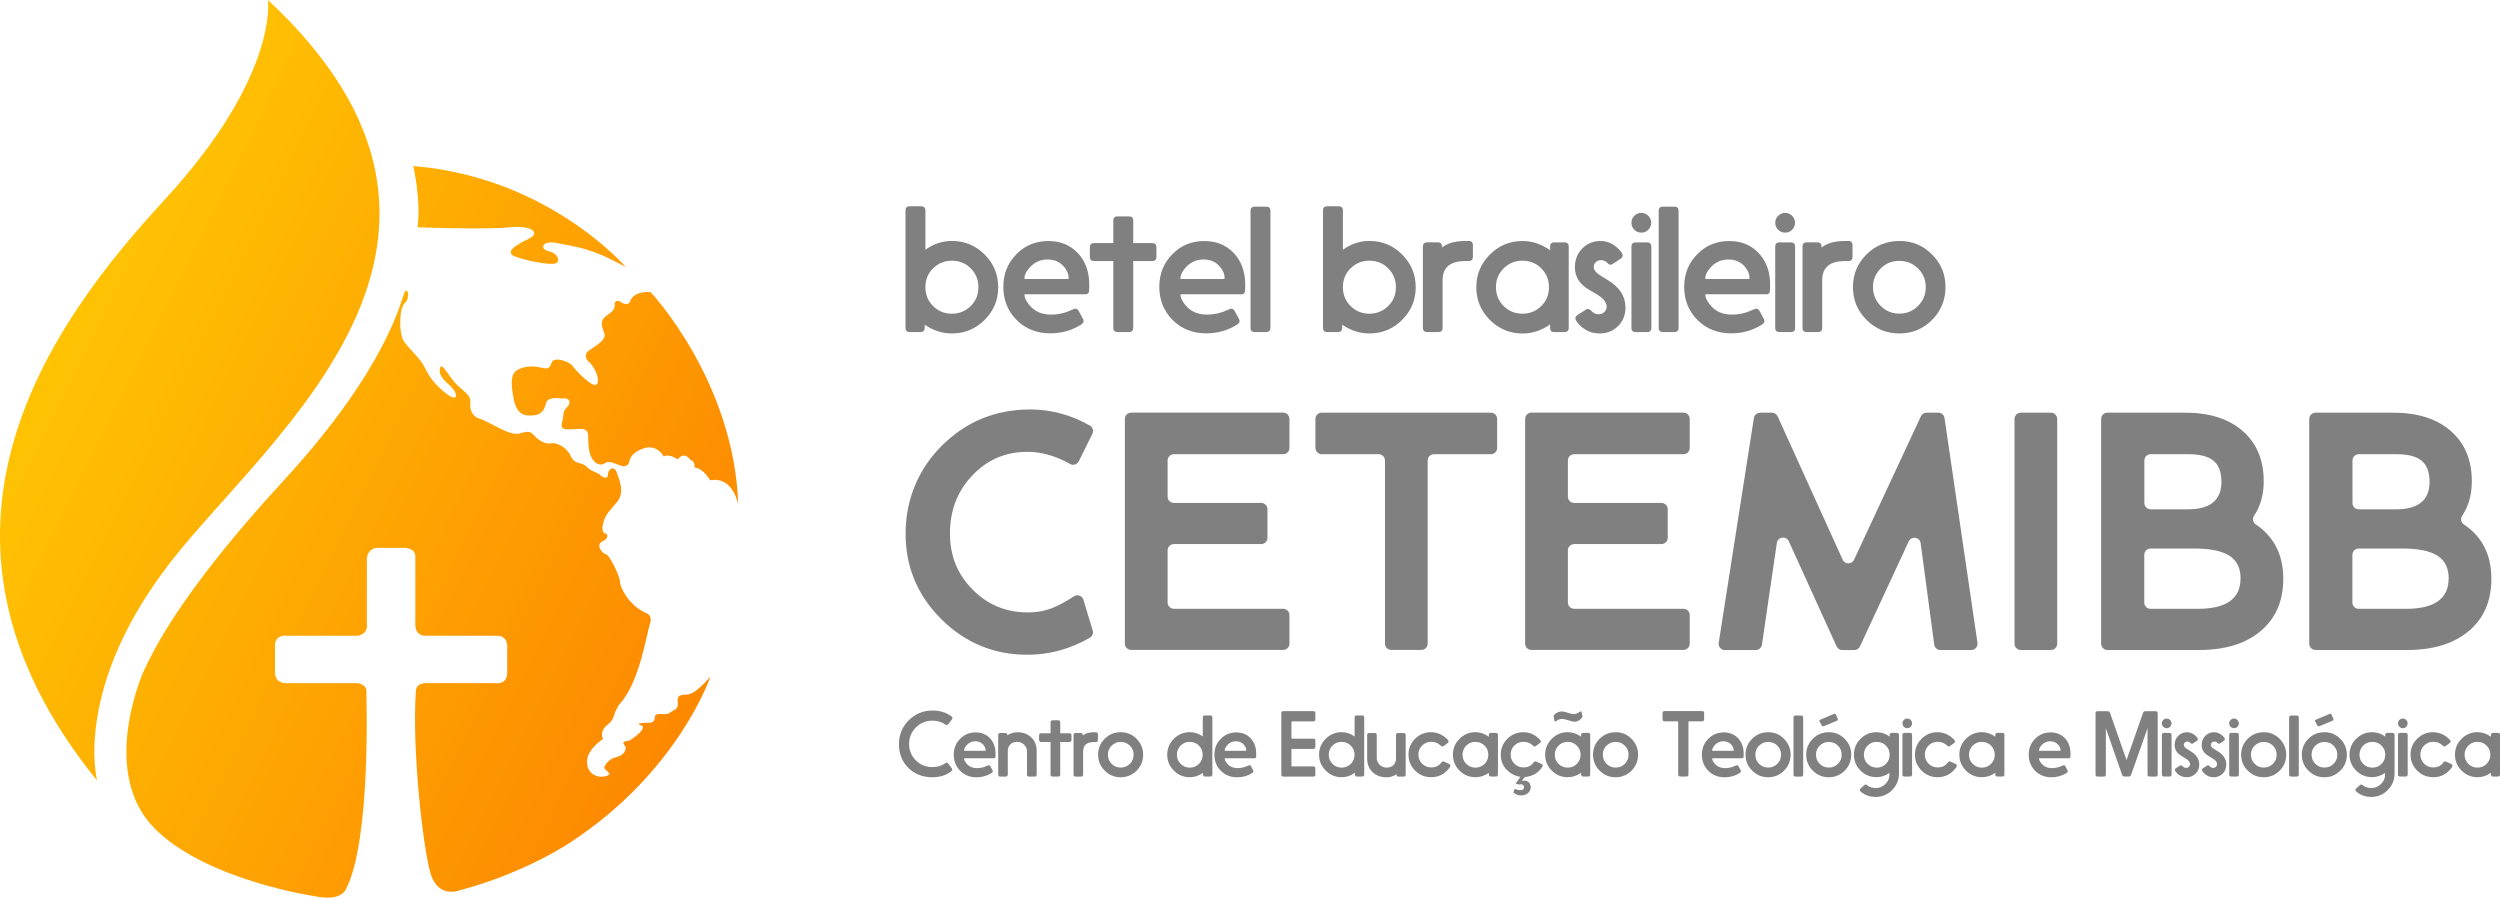<?xml version="1.0" encoding="UTF-8"?>
<svg id="Camada_1" data-name="Camada 1" xmlns="http://www.w3.org/2000/svg" xmlns:xlink="http://www.w3.org/1999/xlink" viewBox="0 0 514.02 184.61">
  <defs>
    <style>
      .cls-1 {
        fill: gray;
      }

      .cls-2 {
        fill: url(#Gradiente_sem_nome_7);
      }

      .cls-3 {
        fill: url(#Gradiente_sem_nome_7-3);
      }

      .cls-4 {
        fill: url(#Gradiente_sem_nome_7-2);
      }

      .cls-5 {
        fill: url(#Gradiente_sem_nome_7-4);
      }
    </style>
    <linearGradient id="Gradiente_sem_nome_7" data-name="Gradiente sem nome 7" x1="-1.01" y1="61.26" x2="146.04" y2="133.71" gradientUnits="userSpaceOnUse">
      <stop offset="0" stop-color="#ffc903"/>
      <stop offset="1" stop-color="#fd8901"/>
    </linearGradient>
    <linearGradient id="Gradiente_sem_nome_7-2" data-name="Gradiente sem nome 7" x1="25.17" y1="8.12" x2="172.22" y2="80.57" xlink:href="#Gradiente_sem_nome_7"/>
    <linearGradient id="Gradiente_sem_nome_7-3" data-name="Gradiente sem nome 7" x1="17.74" y1="23.21" x2="164.78" y2="95.66" xlink:href="#Gradiente_sem_nome_7"/>
    <linearGradient id="Gradiente_sem_nome_7-4" data-name="Gradiente sem nome 7" x1="-11.27" y1="82.09" x2="135.77" y2="154.54" xlink:href="#Gradiente_sem_nome_7"/>
  </defs>
  <g>
    <path class="cls-2" d="M35.34,115.22C55.59,89.37,107.98,49.26,55.09,0c0,0,2.28,15.56-21.27,41.09-23.25,25.21-55.14,68.54-13.85,119.4,0,0-5.12-19.1,15.37-45.27Z"/>
    <path class="cls-4" d="M85.85,46.74s14.36.5,18.89,0c4.53-.5,6.55,1.13,3.9,2.39-2.64,1.26-5.04,2.77-2.64,3.65,2.39.88,7.05,1.76,8.19,1.39s.5-2.14-1.39-2.52c-1.89-.38-1.52-2.39,1.95-1.64,3.47.76,6.49.76,13.92,4.91,0,0-15.87-18.51-43.7-20.78,0,0,1.64,7.05.88,12.59Z"/>
    <path class="cls-3" d="M133.83,60.09c-2.01-.25-3.78.5-4.16,1.64-.38,1.13-1.26.88-2.02.38-.76-.5-1.26-.25-1.26.5s-.13,1.26-1.64,2.27c-1.51,1.01-1.01,2.27-.5,3.65.5,1.39-1.76,2.52-3.15,3.53-1.39,1.01-.13,2.27-.13,2.27,1.13.76,2.52,3.65,1.76,4.66-.76,1.01-4.41-2.9-5.04-3.78-.63-.88-3.9-2.02-4.28-.63-.38,1.39-1.13,1.26-2.14,1.01-1.01-.25-2.64-.5-4.47.25-1.83.76-1.83,2.64-1.2,6.11.63,3.46,2.39,3.59,4.03,3.46,1.64-.13,2.27-1.01,2.64-2.52.38-1.51,3.2-.94,3.2-.94,1.69-.31,2.09.82,1.08,1.83-1.01,1.01-.5,1.26-1.01,3.15-.5,1.89,1.64,1.26,3.9,1.26s1.13,2.01,1.76,4.66c.63,2.64,2.27,3.02,3.15,2.39.88-.63,1.76,0,3.27.5,1.51.5,1.76-.76,1.76-.76,0,0,0-1.76,2.9-2.77,2.9-1,4.16,1.63,4.16,1.63,1.26-.63,2.9.63,2.9.63,1.39-1.89,2.64.13,2.64.13,1.01.13.82,1.51.82,1.51,1.95.25,3.21,2.64,3.21,2.64,4.79-.88,5.79,5.04,5.79,5.04-.88-25.57-18.01-43.7-18.01-43.7Z"/>
    <path class="cls-5" d="M141.72,142.75c-1.13.21-2.57-.21-2.36,1.54.21,1.75-.82,1.54-1.64,2.26-.82.72-3.08-.31-3.08.92s-1.13,1.13-1.13,1.13c0,0-3.39,0-1.74.51,1.64.51-2.05,3.08-2.46,3.18-.41.1-1.64.1-.92.92.72.82-.21,2.16-1.64,2.46-1.44.31-2.05,1.23-2.46,1.95-.41.72,2.16,1.44.31,1.95s-4-.51-3.9-3.08c.1-2.57,3.28-4.52,3.28-4.52-.51-1.13,0-2.05.51-2.57s1.44-1.03,1.75-2.26c.31-1.23,1.13-2.36,1.13-2.36,4.11-4.31,5.65-14.78,6.26-16.53.62-1.75-.72-2.16-.72-2.16-3.59-1.54-5.44-5.34-5.44-6.47s-2.16-5.54-2.87-5.65c-.72-.1-2.26-1.95-.72-2.67,1.54-.72.82-1.54.82-1.54,0,0-1.23.1-.72-2.05s1.44-2.67,2.98-4.62c1.54-1.95.31-4.72-.21-6.06-.51-1.33-1.75-.62-1.75.51s-1.13.62-1.64.1c-.51-.51-1.54-.62-2.36-1.33-.82-.72-.82-.82-2.05-1.13-1.23-.31-1.6-1.39-1.6-1.39-.76-1.76-2.9-2.9-4.03-2.64-1.13.25-2.64-.63-3.4-1.51-.76-.88-1.13-1.13-3.09-.5-1.95.63-6.61-2.64-8.12-3.02-1.51-.38-2.14-1.76-2.02-3.15.13-1.39-.5-1.89-2.39-3.53-1.89-1.64-3.4-5.04-3.78-3.9-.38,1.13.13,2.14,1.89,3.65,1.76,1.51,2.02,3.78-.63,1.76-2.64-2.02-3.65-3.78-4.53-5.54-.88-1.76-3.02-3.53-4.16-5.16-1.13-1.64-1.06-6.83.13-7.93,1.19-1.1.63-3.27,0-2.32-.63.96-3.02,15.04-24.94,38.84-21.91,23.8-27.08,35.77-28.46,38.54-1.39,2.77-8.82,21.79,1.76,32.74,10.58,10.96,33.63,14.23,33.63,14.23,4.98.96,5.9-1.5,5.9-1.5,5.24-9.96,4.21-40.34,4.21-40.34.31-1.95-1.95-2.05-1.95-2.05h-14.47c-2.57,0-2.36-2.26-2.36-2.26v-5.85c.31-1.95,2.36-1.64,2.36-1.64h14.68c2.26-.41,1.85-2.46,1.85-2.46v-13.45c.21-2.16,2.16-2.16,2.16-2.16h5.34c2.67,0,2.46,1.85,2.46,1.85v14.06c.1,2.26,1.95,2.16,1.95,2.16h14.99c1.95.1,1.95,1.95,1.95,1.95v5.75c-.1,2.46-2.36,2.05-2.36,2.05h-14.47c-2.05.1-1.95,1.64-1.95,1.64-.82,11.91,1.44,31.92,2.98,37.36,1.54,5.44,6.06,3.59,6.06,3.59,13.86-3.7,22.89-9.96,22.89-9.96,22.07-14.47,28.64-33.98,28.64-33.98-1.13,1.33-3.18,3.39-4.31,3.59Z"/>
  </g>
  <g>
    <path class="cls-1" d="M193.67,91.62c4.98-4.96,11.03-7.43,18.15-7.43,4.33,0,8.42,1.11,12.29,3.33.58.33.79,1.08.49,1.68l-2.79,5.64c-.32.65-1.13.93-1.77.57-2.95-1.67-5.88-2.51-8.79-2.51-4.49,0-8.27,1.62-11.33,4.85-3.07,3.23-4.6,7.2-4.6,11.91s1.55,8.39,4.64,11.54c3.09,3.15,6.89,4.72,11.38,4.72,1.86,0,3.57-.32,5.13-.95,1.22-.49,2.67-1.28,4.35-2.36.72-.47,1.69-.12,1.94.7l1.91,6.32c.17.57-.06,1.19-.58,1.49-4.07,2.34-8.35,3.5-12.84,3.5-6.9,0-12.8-2.44-17.7-7.31-4.9-4.87-7.35-10.73-7.35-17.58s2.49-13.16,7.47-18.11Z"/>
    <path class="cls-1" d="M265.12,86.14v5.96c0,.71-.58,1.29-1.29,1.29h-22.47c-.71,0-1.29.58-1.29,1.29v7.44c0,.71.58,1.29,1.29,1.29h17.95c.71,0,1.29.58,1.29,1.29v5.88c0,.71-.58,1.29-1.29,1.29h-17.95c-.71,0-1.29.58-1.29,1.29v10.72c0,.71.58,1.29,1.29,1.29h22.47c.71,0,1.29.58,1.29,1.29v5.88c0,.71-.58,1.29-1.29,1.29h-31.26c-.71,0-1.29-.58-1.29-1.29v-46.21c0-.71.58-1.29,1.29-1.29h31.26c.71,0,1.29.58,1.29,1.29Z"/>
    <path class="cls-1" d="M270.46,92.1v-5.96c0-.71.58-1.29,1.29-1.29h34.79c.71,0,1.29.58,1.29,1.29v5.96c0,.71-.58,1.29-1.29,1.29h-11.71c-.71,0-1.29.58-1.29,1.29v37.66c0,.71-.58,1.29-1.29,1.29h-6.2c-.71,0-1.29-.58-1.29-1.29v-37.66c0-.71-.58-1.29-1.29-1.29h-11.71c-.71,0-1.29-.58-1.29-1.29Z"/>
    <path class="cls-1" d="M347.42,86.14v5.96c0,.71-.58,1.29-1.29,1.29h-22.47c-.71,0-1.29.58-1.29,1.29v7.44c0,.71.58,1.29,1.29,1.29h17.95c.71,0,1.29.58,1.29,1.29v5.88c0,.71-.58,1.29-1.29,1.29h-17.95c-.71,0-1.29.58-1.29,1.29v10.72c0,.71.58,1.29,1.29,1.29h22.47c.71,0,1.29.58,1.29,1.29v5.88c0,.71-.58,1.29-1.29,1.29h-31.26c-.71,0-1.29-.58-1.29-1.29v-46.21c0-.71.58-1.29,1.29-1.29h31.26c.71,0,1.29.58,1.29,1.29Z"/>
    <path class="cls-1" d="M361.91,84.85h2.41c.51,0,.97.3,1.18.76l13.36,29.46c.46,1.01,1.88,1.01,2.35.01l13.74-29.48c.21-.46.67-.75,1.17-.75h2.41c.64,0,1.19.47,1.28,1.11l6.77,46.21c.11.78-.49,1.48-1.28,1.48h-6.33c-.65,0-1.2-.48-1.28-1.12l-2.79-20.85c-.17-1.28-1.91-1.54-2.45-.37l-10.03,21.6c-.21.46-.67.75-1.17.75h-2.45c-.51,0-.97-.3-1.18-.76l-9.83-21.61c-.53-1.17-2.27-.93-2.46.35l-3.06,20.91c-.09.63-.64,1.11-1.28,1.11h-6.33c-.79,0-1.4-.71-1.28-1.49l7.23-46.21c.1-.63.64-1.09,1.28-1.09Z"/>
    <path class="cls-1" d="M422.98,86.14v46.21c0,.71-.58,1.29-1.29,1.29h-6.2c-.71,0-1.29-.58-1.29-1.29v-46.21c0-.71.58-1.29,1.29-1.29h6.2c.71,0,1.29.58,1.29,1.29Z"/>
    <path class="cls-1" d="M449.26,84.85c5.04,0,8.99,1.26,11.87,3.78s4.31,5.97,4.31,10.35c0,2.73-.66,5.08-1.99,7.07-.39.59-.23,1.38.35,1.77,3.77,2.53,5.66,6.26,5.66,11.2,0,4.54-1.55,8.12-4.64,10.72-3.09,2.6-7.3,3.9-12.61,3.9h-18.91c-.71,0-1.29-.58-1.29-1.29v-46.21c0-.71.58-1.29,1.29-1.29h15.96ZM456.74,99.06c0-1.97-.53-3.41-1.6-4.31-1.07-.9-2.78-1.36-5.13-1.36h-7.82c-.71,0-1.29.58-1.29,1.29v8.75c0,.71.58,1.29,1.29,1.29h7.66c4.6,0,6.9-1.89,6.9-5.67ZM460.68,118.94c0-2.13-.77-3.7-2.3-4.68s-3.94-1.48-7.23-1.48h-8.98c-.71,0-1.29.58-1.29,1.29v9.82c0,.71.58,1.29,1.29,1.29h9.71c5.86,0,8.79-2.08,8.79-6.24Z"/>
    <path class="cls-1" d="M492.05,84.85c5.04,0,8.99,1.26,11.87,3.78s4.31,5.97,4.31,10.35c0,2.73-.66,5.08-1.99,7.07-.39.59-.23,1.38.35,1.77,3.77,2.53,5.66,6.26,5.66,11.2,0,4.54-1.55,8.12-4.64,10.72-3.09,2.6-7.3,3.9-12.61,3.9h-18.91c-.71,0-1.29-.58-1.29-1.29v-46.21c0-.71.58-1.29,1.29-1.29h15.96ZM499.53,99.06c0-1.97-.53-3.41-1.6-4.31-1.07-.9-2.78-1.36-5.13-1.36h-7.82c-.71,0-1.29.58-1.29,1.29v8.75c0,.71.58,1.29,1.29,1.29h7.66c4.6,0,6.9-1.89,6.9-5.67ZM503.47,118.94c0-2.13-.77-3.7-2.3-4.68s-3.94-1.48-7.23-1.48h-8.98c-.71,0-1.29.58-1.29,1.29v9.82c0,.71.58,1.29,1.29,1.29h9.71c5.86,0,8.79-2.08,8.79-6.24Z"/>
  </g>
  <g>
    <path class="cls-1" d="M190.12,67.37c.01.61-.29.91-.9.9h-2.14c-.61.01-.91-.29-.9-.9v-24.06c-.01-.61.29-.91.9-.9h2.29c.61-.01.91.29.9.9v8.03c1.68-1.2,3.5-1.8,5.46-1.8,2.62,0,4.86.93,6.72,2.79,1.86,1.86,2.79,4.1,2.79,6.72s-.93,4.86-2.79,6.72c-1.86,1.86-4.1,2.79-6.72,2.79-1.98,0-3.85-.6-5.6-1.8v.61ZM191.85,55.18c-1.06,1.04-1.58,2.33-1.58,3.87s.53,2.83,1.58,3.87c1.06,1.06,2.35,1.58,3.87,1.58s2.81-.53,3.87-1.58c1.06-1.04,1.58-2.33,1.58-3.87s-.53-2.81-1.58-3.87c-1.04-1.06-2.35-1.58-3.92-1.58-1.49,0-2.76.53-3.82,1.58Z"/>
    <path class="cls-1" d="M210.7,60.53s-.07.02-.07.05c0,.59.33,1.29.99,2.11,1.07,1.33,2.57,2,4.5,2,1.44,0,2.83-.31,4.16-.94.42-.19.7-.29.83-.29.28,0,.51.17.7.52l.81,1.51c.12.22.18.38.18.5,0,.28-.19.54-.58.79-1.91,1.18-4,1.76-6.28,1.76-2.77,0-5.08-.91-6.91-2.74-1.82-1.84-2.74-4.11-2.74-6.81s.91-4.95,2.74-6.77c1.75-1.78,3.93-2.66,6.52-2.66,2.39,0,4.34.76,5.87,2.29,1.69,1.68,2.54,3.91,2.54,6.7,0,.37,0,.71-.02,1.01l-.02.14c0,.58-.3.85-.9.81h-12.32ZM219.65,57.36s.07-.08.07-.25c0-.73-.29-1.45-.86-2.16-.86-1.07-2.02-1.6-3.46-1.6-1.66,0-3.01.7-4.05,2.09-.48.64-.72,1.23-.72,1.78,0,.1.03.14.09.14h8.93Z"/>
    <path class="cls-1" d="M228.91,45.39c-.01-.61.29-.91.9-.9h2.29c.61-.01.91.29.9.9v4.59h3.87c.61-.01.91.29.9.9v1.89c.01.61-.29.91-.9.9h-3.87v13.7c.01.61-.29.91-.9.9h-2.29c-.61.01-.91-.29-.9-.9v-13.7h-3.93c-.61.01-.91-.29-.9-.9v-1.89c-.01-.61.29-.91.9-.9h3.93v-4.59Z"/>
    <path class="cls-1" d="M242.77,60.53s-.07.02-.07.05c0,.59.33,1.29.99,2.11,1.07,1.33,2.57,2,4.5,2,1.44,0,2.83-.31,4.16-.94.42-.19.7-.29.83-.29.28,0,.51.17.7.52l.81,1.51c.12.22.18.38.18.5,0,.28-.19.54-.58.79-1.91,1.18-4,1.76-6.28,1.76-2.77,0-5.08-.91-6.91-2.74-1.82-1.84-2.74-4.11-2.74-6.81s.91-4.95,2.74-6.77c1.75-1.78,3.93-2.66,6.52-2.66,2.39,0,4.34.76,5.87,2.29,1.69,1.68,2.54,3.91,2.54,6.7,0,.37,0,.71-.02,1.01l-.02.14c0,.58-.3.85-.9.81h-12.32ZM251.72,57.36s.07-.08.07-.25c0-.73-.29-1.45-.86-2.16-.86-1.07-2.02-1.6-3.46-1.6-1.66,0-3.01.7-4.05,2.09-.48.64-.72,1.23-.72,1.78,0,.1.03.14.09.14h8.93Z"/>
    <path class="cls-1" d="M257.12,43.39c-.01-.61.29-.91.9-.9h2.29c.61-.01.91.29.9.9v23.98c.01.61-.29.91-.9.9h-2.29c-.61.01-.91-.29-.9-.9v-23.98Z"/>
    <path class="cls-1" d="M275.96,67.37c.01.61-.29.91-.9.9h-2.14c-.61.01-.91-.29-.9-.9v-24.06c-.01-.61.29-.91.9-.9h2.29c.61-.01.91.29.9.9v8.03c1.68-1.2,3.5-1.8,5.46-1.8,2.62,0,4.86.93,6.72,2.79,1.86,1.86,2.79,4.1,2.79,6.72s-.93,4.86-2.79,6.72c-1.86,1.86-4.1,2.79-6.72,2.79-1.98,0-3.85-.6-5.6-1.8v.61ZM277.69,55.18c-1.06,1.04-1.58,2.33-1.58,3.87s.53,2.83,1.58,3.87c1.06,1.06,2.35,1.58,3.87,1.58s2.81-.53,3.87-1.58c1.06-1.04,1.58-2.33,1.58-3.87s-.53-2.81-1.58-3.87c-1.04-1.06-2.35-1.58-3.92-1.58-1.49,0-2.76.53-3.82,1.58Z"/>
    <path class="cls-1" d="M301,49.55h.94c.61-.02.91.28.9.9v2.32c.01.61-.29.91-.9.9h-.79c-2.96.04-4.48,1.3-4.54,3.8v9.9c.01.61-.29.91-.9.9h-2.25c-.61.01-.91-.29-.9-.9v-16.64c-.01-.61.29-.91.9-.9h2.11c.6-.02.9.26.9.85v.22c1.07-.86,2.58-1.31,4.54-1.35Z"/>
    <path class="cls-1" d="M318.71,50.74c-.01-.61.29-.91.9-.9h2.03c.61-.01.91.29.9.9v16.64c.01.61-.29.91-.9.9h-2.03c-.61.01-.91-.29-.9-.9v-.68c-1.75,1.25-3.64,1.87-5.65,1.87-2.63,0-4.87-.93-6.73-2.79-1.86-1.86-2.79-4.1-2.79-6.72s.93-4.86,2.79-6.72c1.86-1.86,4.1-2.79,6.72-2.79,1.99,0,3.88.64,5.67,1.91v-.72ZM309.16,55.18c-1.06,1.06-1.58,2.35-1.58,3.87s.53,2.83,1.58,3.87c1.06,1.06,2.35,1.58,3.87,1.58s2.82-.53,3.87-1.58c1.06-1.04,1.58-2.33,1.58-3.87s-.53-2.81-1.58-3.87c-1.04-1.06-2.35-1.58-3.92-1.58-1.49,0-2.76.53-3.82,1.58Z"/>
    <path class="cls-1" d="M325.96,63.72c.2-.13.38-.2.54-.2.22,0,.46.15.74.45.41.43.89.65,1.46.65.46,0,.85-.16,1.17-.47.31-.31.47-.68.47-1.12,0-.68-.44-1.37-1.33-2.05-.36-.28-1.08-.72-2.16-1.33-2.03-1.14-3.04-2.71-3.04-4.7,0-1.56.52-2.86,1.55-3.89,1.01-1.01,2.25-1.51,3.73-1.51,1.38,0,2.63.56,3.76,1.69.53.54.79.97.79,1.28,0,.26-.16.5-.47.7l-1.48.99c-.22.14-.4.22-.54.22-.23,0-.44-.12-.65-.36-.35-.38-.79-.58-1.31-.58-.46,0-.82.14-1.1.43-.28.26-.41.59-.41.99,0,.52.35,1.02,1.04,1.51.28.2.87.58,1.78,1.12,2.47,1.46,3.71,3.36,3.71,5.69,0,1.51-.5,2.78-1.51,3.8-1.03,1.02-2.3,1.53-3.82,1.53-1.61,0-2.99-.59-4.14-1.78-.55-.58-.83-1.02-.83-1.33,0-.28.16-.52.49-.72l1.57-1.01Z"/>
    <path class="cls-1" d="M335.44,50.74c-.01-.61.29-.91.9-.9h2.29c.61-.01.91.29.9.9v16.64c.01.61-.29.91-.9.9h-2.29c-.61.01-.91-.29-.9-.9v-16.64ZM338.91,44.38c.4.41.59.88.59,1.4,0,.56-.2,1.05-.59,1.46-.4.4-.88.59-1.44.59s-1.04-.2-1.44-.59c-.4-.4-.59-.88-.59-1.46,0-.54.19-1.01.58-1.4.41-.41.9-.61,1.48-.61.54,0,1.01.2,1.42.61Z"/>
    <path class="cls-1" d="M341.04,43.39c-.01-.61.29-.91.9-.9h2.29c.61-.01.91.29.9.9v23.98c.01.61-.29.91-.9.9h-2.29c-.61.01-.91-.29-.9-.9v-23.98Z"/>
    <path class="cls-1" d="M350.69,60.53s-.07.02-.07.05c0,.59.33,1.29.99,2.11,1.07,1.33,2.57,2,4.5,2,1.44,0,2.83-.31,4.16-.94.42-.19.7-.29.83-.29.28,0,.51.17.7.52l.81,1.51c.12.22.18.38.18.5,0,.28-.19.54-.58.79-1.91,1.18-4,1.76-6.28,1.76-2.77,0-5.08-.91-6.91-2.74-1.82-1.84-2.74-4.11-2.74-6.81s.91-4.95,2.74-6.77c1.75-1.78,3.93-2.66,6.52-2.66,2.39,0,4.34.76,5.87,2.29,1.69,1.68,2.54,3.91,2.54,6.7,0,.37,0,.71-.02,1.01l-.02.14c0,.58-.3.85-.9.81h-12.32ZM359.64,57.36s.07-.08.07-.25c0-.73-.29-1.45-.86-2.16-.86-1.07-2.02-1.6-3.46-1.6-1.66,0-3.01.7-4.05,2.09-.48.64-.72,1.23-.72,1.78,0,.1.03.14.09.14h8.93Z"/>
    <path class="cls-1" d="M365,50.74c-.01-.61.29-.91.9-.9h2.29c.61-.01.91.29.9.9v16.64c.01.61-.29.91-.9.9h-2.29c-.61.01-.91-.29-.9-.9v-16.64ZM368.48,44.38c.4.41.59.88.59,1.4,0,.56-.2,1.05-.59,1.46-.4.4-.88.59-1.44.59s-1.04-.2-1.44-.59c-.4-.4-.59-.88-.59-1.46,0-.54.19-1.01.58-1.4.41-.41.9-.61,1.48-.61.54,0,1.01.2,1.42.61Z"/>
    <path class="cls-1" d="M379.05,49.55h.94c.61-.02.91.28.9.9v2.32c.01.61-.29.91-.9.9h-.79c-2.96.04-4.48,1.3-4.54,3.8v9.9c.01.61-.29.91-.9.9h-2.25c-.61.01-.91-.29-.9-.9v-16.64c-.01-.61.29-.91.9-.9h2.11c.6-.02.9.26.9.85v.22c1.07-.86,2.58-1.31,4.54-1.35Z"/>
    <path class="cls-1" d="M397.24,52.32c1.85,1.85,2.77,4.08,2.77,6.7s-.93,4.93-2.79,6.79c-1.85,1.84-4.08,2.75-6.7,2.75s-4.9-.93-6.75-2.79c-1.86-1.85-2.79-4.09-2.79-6.73s.92-4.84,2.75-6.7c1.85-1.86,4.14-2.79,6.88-2.79,2.57,0,4.78.92,6.63,2.77ZM386.67,55.22c-1.04,1.04-1.57,2.31-1.57,3.8s.53,2.83,1.6,3.89c1.04,1.04,2.32,1.57,3.82,1.57s2.79-.52,3.83-1.57c1.07-1.06,1.6-2.35,1.6-3.87s-.52-2.76-1.57-3.82c-1.04-1.06-2.35-1.58-3.91-1.58s-2.76.53-3.82,1.58Z"/>
  </g>
  <g>
    <path class="cls-1" d="M194.98,148.87c-.1.14-.21.21-.32.21-.08,0-.16-.03-.25-.09-.78-.55-1.68-.82-2.7-.82-1.35,0-2.49.48-3.43,1.44-.91.92-1.36,2.04-1.36,3.35s.46,2.45,1.38,3.37c.93.93,2.07,1.39,3.41,1.39,1.05,0,1.95-.27,2.7-.82.08-.06.16-.09.24-.09.12,0,.23.07.33.21l.71.94c.08.11.11.2.11.29,0,.13-.13.29-.4.48-1.04.72-2.27,1.08-3.7,1.08-2,0-3.66-.65-4.96-1.95-1.27-1.28-1.91-2.89-1.91-4.84s.67-3.57,2.01-4.91c1.35-1.35,2.98-2.02,4.9-2.02,1.51,0,2.79.39,3.85,1.17.16.12.25.24.25.37,0,.08-.04.17-.12.28l-.75.99Z"/>
    <path class="cls-1" d="M198.25,155.9s-.03,0-.03.03c0,.29.16.63.48,1.03.52.65,1.25.97,2.19.97.7,0,1.38-.15,2.02-.46.2-.09.34-.14.4-.14.13,0,.25.08.34.25l.39.74c.06.1.09.19.09.25,0,.13-.09.26-.28.39-.93.57-1.95.86-3.06.86-1.35,0-2.47-.44-3.36-1.33-.89-.89-1.33-2-1.33-3.31s.44-2.41,1.33-3.29c.85-.86,1.91-1.3,3.17-1.3,1.16,0,2.11.37,2.86,1.11.82.82,1.23,1.9,1.23,3.26,0,.18,0,.34,0,.49v.07c0,.28-.15.41-.45.39h-5.99ZM202.61,154.36s.04-.04.04-.12c0-.36-.14-.71-.42-1.05-.42-.52-.98-.78-1.68-.78-.81,0-1.46.34-1.97,1.02-.23.31-.35.6-.35.87,0,.05.01.07.04.07h4.34Z"/>
    <path class="cls-1" d="M209.2,150.56c1.18,0,2.14.37,2.89,1.11.71.71,1.06,1.61,1.06,2.71v4.85c0,.3-.14.44-.44.44h-1.11c-.3,0-.44-.14-.44-.44v-4.73c0-.54-.2-1-.6-1.39-.39-.38-.86-.58-1.42-.58-.61,0-1.1.19-1.46.58-.32.34-.47.77-.47,1.31v4.82c0,.3-.14.44-.44.44h-1.09c-.3,0-.44-.14-.44-.44v-8.09c0-.3.14-.44.44-.44h.99c.29-.01.44.12.44.4v.08c.61-.41,1.31-.62,2.09-.62Z"/>
    <path class="cls-1" d="M216,148.53c0-.3.14-.44.44-.44h1.11c.3,0,.44.14.44.44v2.23h1.88c.3,0,.44.14.44.44v.92c0,.3-.14.44-.44.44h-1.88v6.67c0,.3-.14.44-.44.44h-1.11c-.3,0-.44-.14-.44-.44v-6.67h-1.91c-.3,0-.44-.14-.44-.44v-.92c0-.3.14-.44.44-.44h1.91v-2.23Z"/>
    <path class="cls-1" d="M224.84,150.56h.46c.3-.01.44.13.44.44v1.13c0,.3-.14.44-.44.44h-.39c-1.44.02-2.18.63-2.21,1.85v4.82c0,.3-.14.44-.44.44h-1.09c-.3,0-.44-.14-.44-.44v-8.09c0-.3.14-.44.44-.44h1.02c.29-.01.44.13.44.41v.1c.52-.42,1.25-.64,2.21-.66Z"/>
    <path class="cls-1" d="M233.69,151.91c.9.9,1.35,1.99,1.35,3.26s-.45,2.4-1.36,3.3c-.9.89-1.99,1.34-3.26,1.34s-2.38-.45-3.28-1.36c-.91-.9-1.36-1.99-1.36-3.28s.45-2.35,1.34-3.26c.9-.91,2.01-1.36,3.35-1.36,1.25,0,2.32.45,3.22,1.35ZM228.55,153.32c-.51.51-.76,1.12-.76,1.85s.26,1.38.78,1.89c.51.51,1.13.76,1.86.76s1.36-.25,1.87-.76c.52-.51.78-1.14.78-1.88s-.25-1.34-.76-1.86c-.51-.51-1.14-.77-1.9-.77s-1.34.26-1.86.77Z"/>
    <path class="cls-1" d="M247.3,147.54c0-.3.14-.44.44-.44h1.09c.3,0,.44.14.44.44v11.68c0,.3-.14.44-.44.44h-1.04c-.3,0-.44-.14-.44-.44v-.33c-.83.61-1.73.91-2.71.91-1.28,0-2.38-.45-3.28-1.36-.91-.9-1.37-1.99-1.37-3.27s.46-2.36,1.37-3.27c.91-.91,2-1.36,3.28-1.36.94,0,1.83.29,2.66.88v-3.89ZM242.75,153.3c-.51.51-.77,1.14-.77,1.88s.26,1.38.77,1.88c.51.51,1.14.77,1.88.77s1.36-.25,1.87-.76c.52-.51.78-1.14.78-1.89s-.26-1.37-.78-1.89c-.51-.51-1.14-.76-1.89-.76s-1.34.26-1.86.77Z"/>
    <path class="cls-1" d="M251.84,155.9s-.03,0-.03.03c0,.29.16.63.48,1.03.52.65,1.25.97,2.19.97.7,0,1.38-.15,2.02-.46.2-.09.34-.14.4-.14.13,0,.25.08.34.25l.39.74c.06.1.09.19.09.25,0,.13-.09.26-.28.39-.93.57-1.95.86-3.06.86-1.35,0-2.47-.44-3.36-1.33-.89-.89-1.33-2-1.33-3.31s.44-2.41,1.33-3.29c.85-.86,1.91-1.3,3.17-1.3,1.16,0,2.11.37,2.86,1.11.82.82,1.23,1.9,1.23,3.26,0,.18,0,.34,0,.49v.07c0,.28-.15.41-.45.39h-5.99ZM256.19,154.36s.04-.04.04-.12c0-.36-.14-.71-.42-1.05-.42-.52-.98-.78-1.68-.78-.81,0-1.46.34-1.97,1.02-.23.31-.35.6-.35.87,0,.05.01.07.04.07h4.34Z"/>
    <path class="cls-1" d="M265.68,153.96c-.1,0-.15.05-.15.15v3.32c0,.1.05.15.15.15h4.33c.3,0,.44.14.44.44v1.21c0,.3-.14.44-.44.44h-6.12c-.3,0-.44-.14-.44-.44v-12.58c0-.3.14-.44.44-.44h6.12c.3,0,.44.14.44.44v1.23c0,.3-.14.44-.44.44h-4.33c-.1,0-.15.05-.15.15v3.25c0,.1.05.15.15.15h4.33c.3,0,.44.14.44.44v1.23c0,.3-.14.44-.44.44h-4.33Z"/>
    <path class="cls-1" d="M278.52,147.54c0-.3.14-.44.44-.44h1.09c.3,0,.44.14.44.44v11.68c0,.3-.14.44-.44.44h-1.04c-.3,0-.44-.14-.44-.44v-.33c-.83.61-1.73.91-2.71.91-1.28,0-2.38-.45-3.28-1.36-.91-.9-1.37-1.99-1.37-3.27s.46-2.36,1.37-3.27c.91-.91,2-1.36,3.28-1.36.94,0,1.83.29,2.66.88v-3.89ZM273.97,153.3c-.51.51-.77,1.14-.77,1.88s.26,1.38.77,1.88c.51.51,1.14.77,1.88.77s1.36-.25,1.87-.76c.52-.51.78-1.14.78-1.89s-.26-1.37-.78-1.89c-.51-.51-1.14-.76-1.89-.76s-1.34.26-1.86.77Z"/>
    <path class="cls-1" d="M285.03,159.81c-1.17,0-2.12-.37-2.86-1.1-.71-.71-1.07-1.63-1.07-2.74v-4.82c0-.3.14-.44.44-.44h1.09c.3,0,.44.14.44.44v4.7c0,.53.19.99.58,1.38.4.4.88.6,1.44.6.63,0,1.13-.2,1.49-.6.3-.32.45-.74.45-1.27v-4.8c0-.3.14-.44.44-.44h1.11c.3,0,.44.14.44.44v8.08c0,.3-.14.44-.44.44h-1.01c-.29.01-.44-.12-.44-.4v-.1c-.59.43-1.29.64-2.09.64Z"/>
    <path class="cls-1" d="M297.94,157.08c.18.08.27.18.27.32,0,.25-.25.62-.76,1.12-.88.85-1.94,1.28-3.2,1.28s-2.39-.45-3.29-1.36c-.91-.9-1.36-1.99-1.36-3.28s.45-2.35,1.34-3.25c.91-.91,2-1.36,3.28-1.36,1.21,0,2.29.45,3.24,1.34.26.25.39.43.39.55,0,.12-.07.23-.2.33l-.81.6c-.11.08-.21.12-.29.12-.09,0-.23-.08-.4-.25-.52-.48-1.14-.72-1.87-.72s-1.38.26-1.89.77c-.51.51-.76,1.13-.76,1.86s.26,1.37.78,1.88c.51.51,1.13.76,1.87.76.92,0,1.62-.35,2.1-1.05.09-.13.2-.2.31-.2.06,0,.15.02.25.07l1.02.45Z"/>
    <path class="cls-1" d="M306.12,151.13c0-.3.14-.44.44-.44h.99c.3,0,.44.14.44.44v8.09c0,.3-.14.44-.44.44h-.99c-.3,0-.44-.14-.44-.44v-.33c-.85.61-1.77.91-2.75.91-1.28,0-2.37-.45-3.28-1.36s-1.36-1.99-1.36-3.27.45-2.36,1.36-3.27,1.99-1.36,3.27-1.36c.97,0,1.89.31,2.76.93v-.35ZM301.48,153.3c-.51.51-.77,1.14-.77,1.88s.26,1.38.77,1.88c.51.51,1.14.77,1.88.77s1.37-.26,1.88-.77c.51-.51.77-1.14.77-1.88s-.26-1.37-.77-1.88c-.51-.51-1.14-.77-1.91-.77-.72,0-1.34.26-1.86.77Z"/>
    <path class="cls-1" d="M309.7,158.21c-.75-.86-1.13-1.88-1.13-3.04,0-1.27.45-2.36,1.34-3.26.91-.91,2.01-1.36,3.28-1.36s2.29.45,3.24,1.34c.26.25.39.43.39.55,0,.12-.07.23-.2.33l-.81.6c-.11.08-.21.12-.29.12-.09,0-.23-.08-.4-.25-.52-.48-1.14-.72-1.87-.72s-1.38.26-1.89.77c-.51.51-.76,1.13-.76,1.86s.26,1.37.78,1.88c.51.51,1.13.76,1.87.76.92,0,1.62-.35,2.1-1.05.09-.13.2-.2.31-.2.06,0,.15.02.25.07l1.02.45c.18.08.27.18.27.32s-.12.35-.35.66c-.79,1.02-1.92,1.6-3.36,1.73l-.59.79h.02s.08,0,.14-.02c.11-.02.21-.04.32-.04.4,0,.72.12.96.37.25.25.38.57.38.98,0,.54-.22.97-.66,1.29-.38.27-.82.41-1.3.41-.52,0-1-.16-1.45-.48-.09-.06-.13-.12-.13-.18,0-.02,0-.05.03-.1l.14-.43c.03-.09.08-.13.14-.13.02,0,.12.04.31.1.24.09.51.13.82.13.48,0,.73-.2.73-.6,0-.21-.08-.37-.24-.48-.12-.09-.25-.13-.39-.13-.02,0-.07,0-.13.02-.09.01-.17.02-.22.02l-.58-.11c-.08-.01-.11-.05-.11-.11,0-.02.01-.05.04-.08l.89-1.26c-1.22-.22-2.18-.74-2.87-1.54Z"/>
    <path class="cls-1" d="M325.09,151.13c0-.3.14-.44.44-.44h.99c.3,0,.44.14.44.44v8.09c0,.3-.14.44-.44.44h-.99c-.3,0-.44-.14-.44-.44v-.33c-.85.61-1.77.91-2.75.91-1.28,0-2.37-.45-3.28-1.36s-1.36-1.99-1.36-3.27.45-2.36,1.36-3.27,1.99-1.36,3.27-1.36c.97,0,1.89.31,2.76.93v-.35ZM319.46,147.45c-.01-.08-.02-.15-.02-.19,0-.13.07-.26.21-.38.46-.4.96-.6,1.51-.6.3,0,.73.1,1.3.3.47.16.82.25,1.05.25.43,0,.84-.15,1.25-.45.11-.08.18-.11.23-.11.12,0,.19.07.22.22l.11.54c.02.12.04.2.04.25,0,.12-.06.26-.19.4-.43.48-.91.72-1.45.72-.26,0-.68-.1-1.26-.3-.56-.19-.98-.28-1.25-.28-.47,0-.89.15-1.27.46-.06.05-.11.07-.15.07-.1,0-.16-.06-.18-.19l-.13-.71ZM320.45,153.3c-.51.51-.77,1.14-.77,1.88s.26,1.38.77,1.88c.51.51,1.14.77,1.88.77s1.37-.26,1.88-.77c.51-.51.77-1.14.77-1.88s-.26-1.37-.77-1.88c-.51-.51-1.14-.77-1.91-.77-.72,0-1.34.26-1.86.77Z"/>
    <path class="cls-1" d="M335.45,151.91c.9.9,1.35,1.99,1.35,3.26s-.45,2.4-1.36,3.3c-.9.89-1.99,1.34-3.26,1.34s-2.38-.45-3.28-1.36c-.91-.9-1.36-1.99-1.36-3.28s.45-2.35,1.34-3.26c.9-.91,2.01-1.36,3.35-1.36,1.25,0,2.32.45,3.22,1.35ZM330.31,153.32c-.51.51-.76,1.12-.76,1.85s.26,1.38.78,1.89c.51.51,1.13.76,1.86.76s1.36-.25,1.87-.76c.52-.51.78-1.14.78-1.88s-.25-1.34-.76-1.86c-.51-.51-1.14-.77-1.9-.77s-1.34.26-1.86.77Z"/>
    <path class="cls-1" d="M347.31,148.31c-.1,0-.15.05-.15.15v10.76c0,.3-.14.44-.44.44h-1.23c-.3,0-.44-.14-.44-.44v-10.76c0-.1-.05-.15-.15-.15h-2.63c-.3,0-.44-.14-.44-.44v-1.23c0-.3.14-.44.44-.44h7.68c.3,0,.44.14.44.44v1.23c0,.3-.14.44-.44.44h-2.65Z"/>
    <path class="cls-1" d="M352.07,155.9s-.03,0-.03.03c0,.29.16.63.48,1.03.52.65,1.25.97,2.19.97.7,0,1.38-.15,2.02-.46.2-.09.34-.14.4-.14.13,0,.25.08.34.25l.39.74c.06.1.09.19.09.25,0,.13-.09.26-.28.39-.93.57-1.95.86-3.06.86-1.35,0-2.47-.44-3.36-1.33-.89-.89-1.33-2-1.33-3.31s.44-2.41,1.33-3.29c.85-.86,1.91-1.3,3.17-1.3,1.16,0,2.11.37,2.86,1.11.82.82,1.23,1.9,1.23,3.26,0,.18,0,.34,0,.49v.07c0,.28-.15.41-.45.39h-5.99ZM356.42,154.36s.04-.04.04-.12c0-.36-.14-.71-.42-1.05-.42-.52-.98-.78-1.68-.78-.81,0-1.46.34-1.97,1.02-.23.31-.35.6-.35.87,0,.05.01.07.04.07h4.34Z"/>
    <path class="cls-1" d="M366.81,151.91c.9.9,1.35,1.99,1.35,3.26s-.45,2.4-1.36,3.3c-.9.89-1.99,1.34-3.26,1.34s-2.38-.45-3.28-1.36c-.91-.9-1.36-1.99-1.36-3.28s.45-2.35,1.34-3.26c.9-.91,2.01-1.36,3.35-1.36,1.25,0,2.32.45,3.22,1.35ZM361.67,153.32c-.51.51-.76,1.12-.76,1.85s.26,1.38.78,1.89c.51.51,1.13.76,1.86.76s1.36-.25,1.87-.76c.52-.51.78-1.14.78-1.88s-.25-1.34-.76-1.86c-.51-.51-1.14-.77-1.9-.77s-1.34.26-1.86.77Z"/>
    <path class="cls-1" d="M368.76,147.56c0-.3.14-.44.44-.44h1.11c.3,0,.44.14.44.44v11.67c0,.3-.14.44-.44.44h-1.11c-.3,0-.44-.14-.44-.44v-11.67Z"/>
    <path class="cls-1" d="M379.28,151.91c.9.9,1.35,1.99,1.35,3.26s-.45,2.4-1.36,3.3c-.9.89-1.99,1.34-3.26,1.34s-2.38-.45-3.28-1.36c-.91-.9-1.36-1.99-1.36-3.28s.45-2.35,1.34-3.26c.9-.91,2.01-1.36,3.35-1.36,1.25,0,2.32.45,3.22,1.35ZM374.14,153.32c-.51.51-.76,1.12-.76,1.85s.26,1.38.78,1.89c.51.51,1.13.76,1.86.76s1.36-.25,1.87-.76c.52-.51.78-1.14.78-1.88s-.25-1.34-.76-1.86c-.51-.51-1.14-.77-1.9-.77s-1.34.26-1.86.77ZM377.03,146.8c.08-.04.15-.05.2-.05.12,0,.21.08.28.24l.33.75c.04.08.05.15.05.2,0,.11-.08.2-.25.27l-2.62,1.08c-.08.04-.15.05-.19.05-.11,0-.2-.07-.28-.22l-.4-.71c-.05-.08-.07-.15-.07-.21,0-.11.08-.19.23-.25l2.72-1.14Z"/>
    <path class="cls-1" d="M388.52,151.13c0-.3.14-.44.44-.44h1.04c.3,0,.44.14.44.44v7.9c0,1.33-.47,2.47-1.4,3.41-.94.95-2.08,1.42-3.42,1.42-1.07,0-2.03-.32-2.86-.95-.25-.19-.38-.35-.38-.48,0-.1.06-.2.18-.31l.73-.67c.11-.1.2-.15.3-.15.08,0,.2.06.35.18.5.37,1.07.55,1.71.55.76,0,1.41-.26,1.96-.79.58-.55.87-1.19.87-1.9v-.41c-.82.57-1.71.86-2.65.86-1.29,0-2.39-.45-3.3-1.36-.9-.9-1.35-1.98-1.35-3.25s.45-2.36,1.36-3.27c.91-.91,2.01-1.36,3.3-1.36.98,0,1.88.3,2.7.89v-.32ZM384,153.3c-.51.51-.77,1.14-.77,1.88s.26,1.38.77,1.88c.51.51,1.14.77,1.88.77s1.37-.26,1.88-.77c.51-.51.77-1.14.77-1.88s-.26-1.37-.77-1.88c-.51-.51-1.14-.77-1.91-.77-.72,0-1.34.26-1.86.77Z"/>
    <path class="cls-1" d="M391.15,151.13c0-.3.14-.44.44-.44h1.11c.3,0,.44.14.44.44v8.09c0,.3-.14.44-.44.44h-1.11c-.3,0-.44-.14-.44-.44v-8.09ZM392.85,148.04c.19.2.29.43.29.68,0,.27-.1.51-.29.71-.19.19-.43.29-.7.29s-.51-.1-.7-.29-.29-.43-.29-.71c0-.26.09-.49.28-.68.2-.2.44-.3.72-.3.26,0,.49.1.69.3Z"/>
    <path class="cls-1" d="M402.07,157.08c.18.08.27.18.27.32,0,.25-.25.62-.76,1.12-.88.85-1.94,1.28-3.2,1.28s-2.39-.45-3.29-1.36c-.91-.9-1.36-1.99-1.36-3.28s.45-2.35,1.34-3.25c.91-.91,2-1.36,3.28-1.36,1.21,0,2.29.45,3.24,1.34.26.25.39.43.39.55,0,.12-.07.23-.2.33l-.81.6c-.11.08-.21.12-.29.12-.09,0-.23-.08-.4-.25-.52-.48-1.14-.72-1.87-.72s-1.38.26-1.89.77c-.51.51-.76,1.13-.76,1.86s.26,1.37.78,1.88c.51.51,1.13.76,1.87.76.92,0,1.62-.35,2.1-1.05.09-.13.2-.2.31-.2.06,0,.15.02.25.07l1.02.45Z"/>
    <path class="cls-1" d="M410.25,151.13c0-.3.14-.44.44-.44h.99c.3,0,.44.14.44.44v8.09c0,.3-.14.44-.44.44h-.99c-.3,0-.44-.14-.44-.44v-.33c-.85.61-1.77.91-2.75.91-1.28,0-2.37-.45-3.28-1.36s-1.36-1.99-1.36-3.27.45-2.36,1.36-3.27,1.99-1.36,3.27-1.36c.97,0,1.89.31,2.76.93v-.35ZM405.61,153.3c-.51.51-.77,1.14-.77,1.88s.26,1.38.77,1.88c.51.51,1.14.77,1.88.77s1.37-.26,1.88-.77c.51-.51.77-1.14.77-1.88s-.26-1.37-.77-1.88c-.51-.51-1.14-.77-1.91-.77-.72,0-1.34.26-1.86.77Z"/>
    <path class="cls-1" d="M419.27,155.9s-.03,0-.03.03c0,.29.16.63.48,1.03.52.65,1.25.97,2.19.97.7,0,1.38-.15,2.02-.46.2-.09.34-.14.4-.14.13,0,.25.08.34.25l.39.74c.06.1.09.19.09.25,0,.13-.09.26-.28.39-.93.57-1.95.86-3.06.86-1.35,0-2.47-.44-3.36-1.33-.89-.89-1.33-2-1.33-3.31s.44-2.41,1.33-3.29c.85-.86,1.91-1.3,3.17-1.3,1.16,0,2.11.37,2.86,1.11.82.82,1.23,1.9,1.23,3.26,0,.18,0,.34,0,.49v.07c0,.28-.15.41-.45.39h-5.99ZM423.62,154.36s.04-.04.04-.12c0-.36-.14-.71-.42-1.05-.42-.52-.98-.78-1.68-.78-.81,0-1.46.34-1.97,1.02-.23.31-.35.6-.35.87,0,.05.01.07.04.07h4.34Z"/>
    <path class="cls-1" d="M440.62,146.58c.08-.24.24-.36.5-.35h2.08c.3,0,.44.14.44.44v12.56c0,.3-.14.44-.44.44h-1.21c-.3,0-.44-.14-.44-.44v-9.5l-3.38,9.58c-.08.24-.25.36-.51.35h-.84c-.26,0-.42-.11-.5-.35l-3.34-9.57v9.49c0,.3-.14.44-.44.44h-1.24c-.3,0-.44-.14-.44-.44v-12.56c0-.3.14-.44.44-.44h2.04c.25,0,.42.11.5.35l3.39,9.7,3.39-9.7Z"/>
    <path class="cls-1" d="M444.5,151.13c0-.3.14-.44.44-.44h1.11c.3,0,.44.14.44.44v8.09c0,.3-.14.44-.44.44h-1.11c-.3,0-.44-.14-.44-.44v-8.09ZM446.19,148.04c.19.2.29.43.29.68,0,.27-.1.51-.29.71-.19.19-.43.29-.7.29s-.51-.1-.7-.29-.29-.43-.29-.71c0-.26.09-.49.28-.68.2-.2.44-.3.72-.3.26,0,.49.1.69.3Z"/>
    <path class="cls-1" d="M448.17,157.45c.1-.06.19-.1.26-.1.11,0,.22.07.36.22.2.21.43.32.71.32.22,0,.41-.08.57-.23.15-.15.23-.33.23-.54,0-.33-.22-.67-.65-1-.18-.13-.53-.35-1.05-.65-.99-.55-1.48-1.32-1.48-2.29,0-.76.25-1.39.75-1.89s1.09-.74,1.81-.74c.67,0,1.28.28,1.83.82.26.26.39.47.39.62,0,.13-.08.24-.23.34l-.72.48c-.11.07-.19.11-.26.11-.11,0-.22-.06-.32-.17-.17-.19-.38-.28-.64-.28-.22,0-.4.07-.53.21-.13.13-.2.29-.2.48,0,.25.17.5.51.74.13.1.42.28.87.54,1.2.71,1.8,1.63,1.8,2.77,0,.74-.25,1.35-.74,1.85-.5.5-1.12.75-1.86.75-.78,0-1.45-.29-2.01-.87-.27-.28-.4-.5-.4-.65,0-.13.08-.25.24-.35l.76-.49Z"/>
    <path class="cls-1" d="M453.73,157.45c.1-.06.19-.1.26-.1.11,0,.22.07.36.22.2.21.43.32.71.32.22,0,.41-.08.57-.23.15-.15.23-.33.23-.54,0-.33-.22-.67-.65-1-.18-.13-.53-.35-1.05-.65-.99-.55-1.48-1.32-1.48-2.29,0-.76.25-1.39.75-1.89s1.09-.74,1.81-.74c.67,0,1.28.28,1.83.82.26.26.39.47.39.62,0,.13-.08.24-.23.34l-.72.48c-.11.07-.19.11-.26.11-.11,0-.22-.06-.32-.17-.17-.19-.38-.28-.64-.28-.22,0-.4.07-.53.21-.13.13-.2.29-.2.48,0,.25.17.5.51.74.13.1.42.28.87.54,1.2.71,1.8,1.63,1.8,2.77,0,.74-.25,1.35-.74,1.85-.5.5-1.12.75-1.86.75-.78,0-1.45-.29-2.01-.87-.27-.28-.4-.5-.4-.65,0-.13.08-.25.24-.35l.76-.49Z"/>
    <path class="cls-1" d="M458.34,151.13c0-.3.14-.44.44-.44h1.11c.3,0,.44.14.44.44v8.09c0,.3-.14.44-.44.44h-1.11c-.3,0-.44-.14-.44-.44v-8.09ZM460.03,148.04c.19.2.29.43.29.68,0,.27-.1.51-.29.71-.19.19-.43.29-.7.29s-.51-.1-.7-.29-.29-.43-.29-.71c0-.26.09-.49.28-.68.2-.2.44-.3.72-.3.26,0,.49.1.69.3Z"/>
    <path class="cls-1" d="M468.71,151.91c.9.9,1.35,1.99,1.35,3.26s-.45,2.4-1.36,3.3c-.9.89-1.99,1.34-3.26,1.34s-2.38-.45-3.28-1.36c-.91-.9-1.36-1.99-1.36-3.28s.45-2.35,1.34-3.26c.9-.91,2.01-1.36,3.35-1.36,1.25,0,2.32.45,3.22,1.35ZM463.57,153.32c-.51.51-.76,1.12-.76,1.85s.26,1.38.78,1.89c.51.51,1.13.76,1.86.76s1.36-.25,1.87-.76c.52-.51.78-1.14.78-1.88s-.25-1.34-.76-1.86c-.51-.51-1.14-.77-1.9-.77s-1.34.26-1.86.77Z"/>
    <path class="cls-1" d="M470.66,147.56c0-.3.14-.44.44-.44h1.11c.3,0,.44.14.44.44v11.67c0,.3-.14.44-.44.44h-1.11c-.3,0-.44-.14-.44-.44v-11.67Z"/>
    <path class="cls-1" d="M481.18,151.91c.9.9,1.35,1.99,1.35,3.26s-.45,2.4-1.36,3.3c-.9.89-1.99,1.34-3.26,1.34s-2.38-.45-3.28-1.36c-.91-.9-1.36-1.99-1.36-3.28s.45-2.35,1.34-3.26c.9-.91,2.01-1.36,3.35-1.36,1.25,0,2.32.45,3.22,1.35ZM476.04,153.32c-.51.51-.76,1.12-.76,1.85s.26,1.38.78,1.89c.51.51,1.13.76,1.86.76s1.36-.25,1.87-.76c.52-.51.78-1.14.78-1.88s-.25-1.34-.76-1.86c-.51-.51-1.14-.77-1.9-.77s-1.34.26-1.86.77ZM478.93,146.8c.08-.04.15-.05.2-.05.12,0,.21.08.28.24l.33.75c.04.08.05.15.05.2,0,.11-.08.2-.25.27l-2.62,1.08c-.08.04-.15.05-.19.05-.1,0-.2-.07-.28-.22l-.4-.71c-.05-.08-.07-.15-.07-.21,0-.11.08-.19.23-.25l2.72-1.14Z"/>
    <path class="cls-1" d="M490.42,151.13c0-.3.14-.44.44-.44h1.04c.3,0,.44.14.44.44v7.9c0,1.33-.47,2.47-1.4,3.41-.94.95-2.08,1.42-3.42,1.42-1.07,0-2.03-.32-2.86-.95-.25-.19-.38-.35-.38-.48,0-.1.06-.2.18-.31l.73-.67c.11-.1.2-.15.3-.15.08,0,.2.06.35.18.5.37,1.07.55,1.71.55.76,0,1.41-.26,1.96-.79.58-.55.87-1.19.87-1.9v-.41c-.82.57-1.71.86-2.65.86-1.29,0-2.39-.45-3.3-1.36-.9-.9-1.35-1.98-1.35-3.25s.45-2.36,1.36-3.27c.91-.91,2.01-1.36,3.3-1.36.98,0,1.88.3,2.7.89v-.32ZM485.9,153.3c-.51.51-.77,1.14-.77,1.88s.26,1.38.77,1.88c.51.51,1.14.77,1.88.77s1.37-.26,1.88-.77c.51-.51.77-1.14.77-1.88s-.26-1.37-.77-1.88c-.51-.51-1.14-.77-1.91-.77-.72,0-1.34.26-1.86.77Z"/>
    <path class="cls-1" d="M493.05,151.13c0-.3.14-.44.44-.44h1.11c.3,0,.44.14.44.44v8.09c0,.3-.14.44-.44.44h-1.11c-.3,0-.44-.14-.44-.44v-8.09ZM494.74,148.04c.19.2.29.43.29.68,0,.27-.1.51-.29.71-.19.19-.43.29-.7.29s-.51-.1-.7-.29-.29-.43-.29-.71c0-.26.09-.49.28-.68.2-.2.44-.3.72-.3.26,0,.49.1.69.3Z"/>
    <path class="cls-1" d="M503.97,157.08c.18.08.27.18.27.32,0,.25-.25.62-.76,1.12-.88.85-1.94,1.28-3.2,1.28s-2.39-.45-3.29-1.36c-.91-.9-1.36-1.99-1.36-3.28s.45-2.35,1.34-3.25c.91-.91,2-1.36,3.28-1.36,1.21,0,2.29.45,3.24,1.34.26.25.39.43.39.55,0,.12-.07.23-.2.33l-.81.6c-.11.08-.21.12-.29.12-.09,0-.23-.08-.4-.25-.52-.48-1.14-.72-1.88-.72s-1.38.26-1.89.77c-.51.51-.76,1.13-.76,1.86s.26,1.37.78,1.88c.51.51,1.13.76,1.87.76.92,0,1.62-.35,2.1-1.05.09-.13.2-.2.31-.2.06,0,.15.02.25.07l1.02.45Z"/>
    <path class="cls-1" d="M512.15,151.13c0-.3.14-.44.44-.44h.99c.3,0,.44.14.44.44v8.09c0,.3-.14.44-.44.44h-.99c-.3,0-.44-.14-.44-.44v-.33c-.85.61-1.77.91-2.75.91-1.28,0-2.37-.45-3.28-1.36s-1.36-1.99-1.36-3.27.45-2.36,1.36-3.27,1.99-1.36,3.27-1.36c.97,0,1.89.31,2.76.93v-.35ZM507.51,153.3c-.51.51-.77,1.14-.77,1.88s.26,1.38.77,1.88c.51.51,1.14.77,1.88.77s1.37-.26,1.88-.77c.51-.51.77-1.14.77-1.88s-.26-1.37-.77-1.88c-.51-.51-1.14-.77-1.91-.77-.72,0-1.34.26-1.86.77Z"/>
  </g>
</svg>